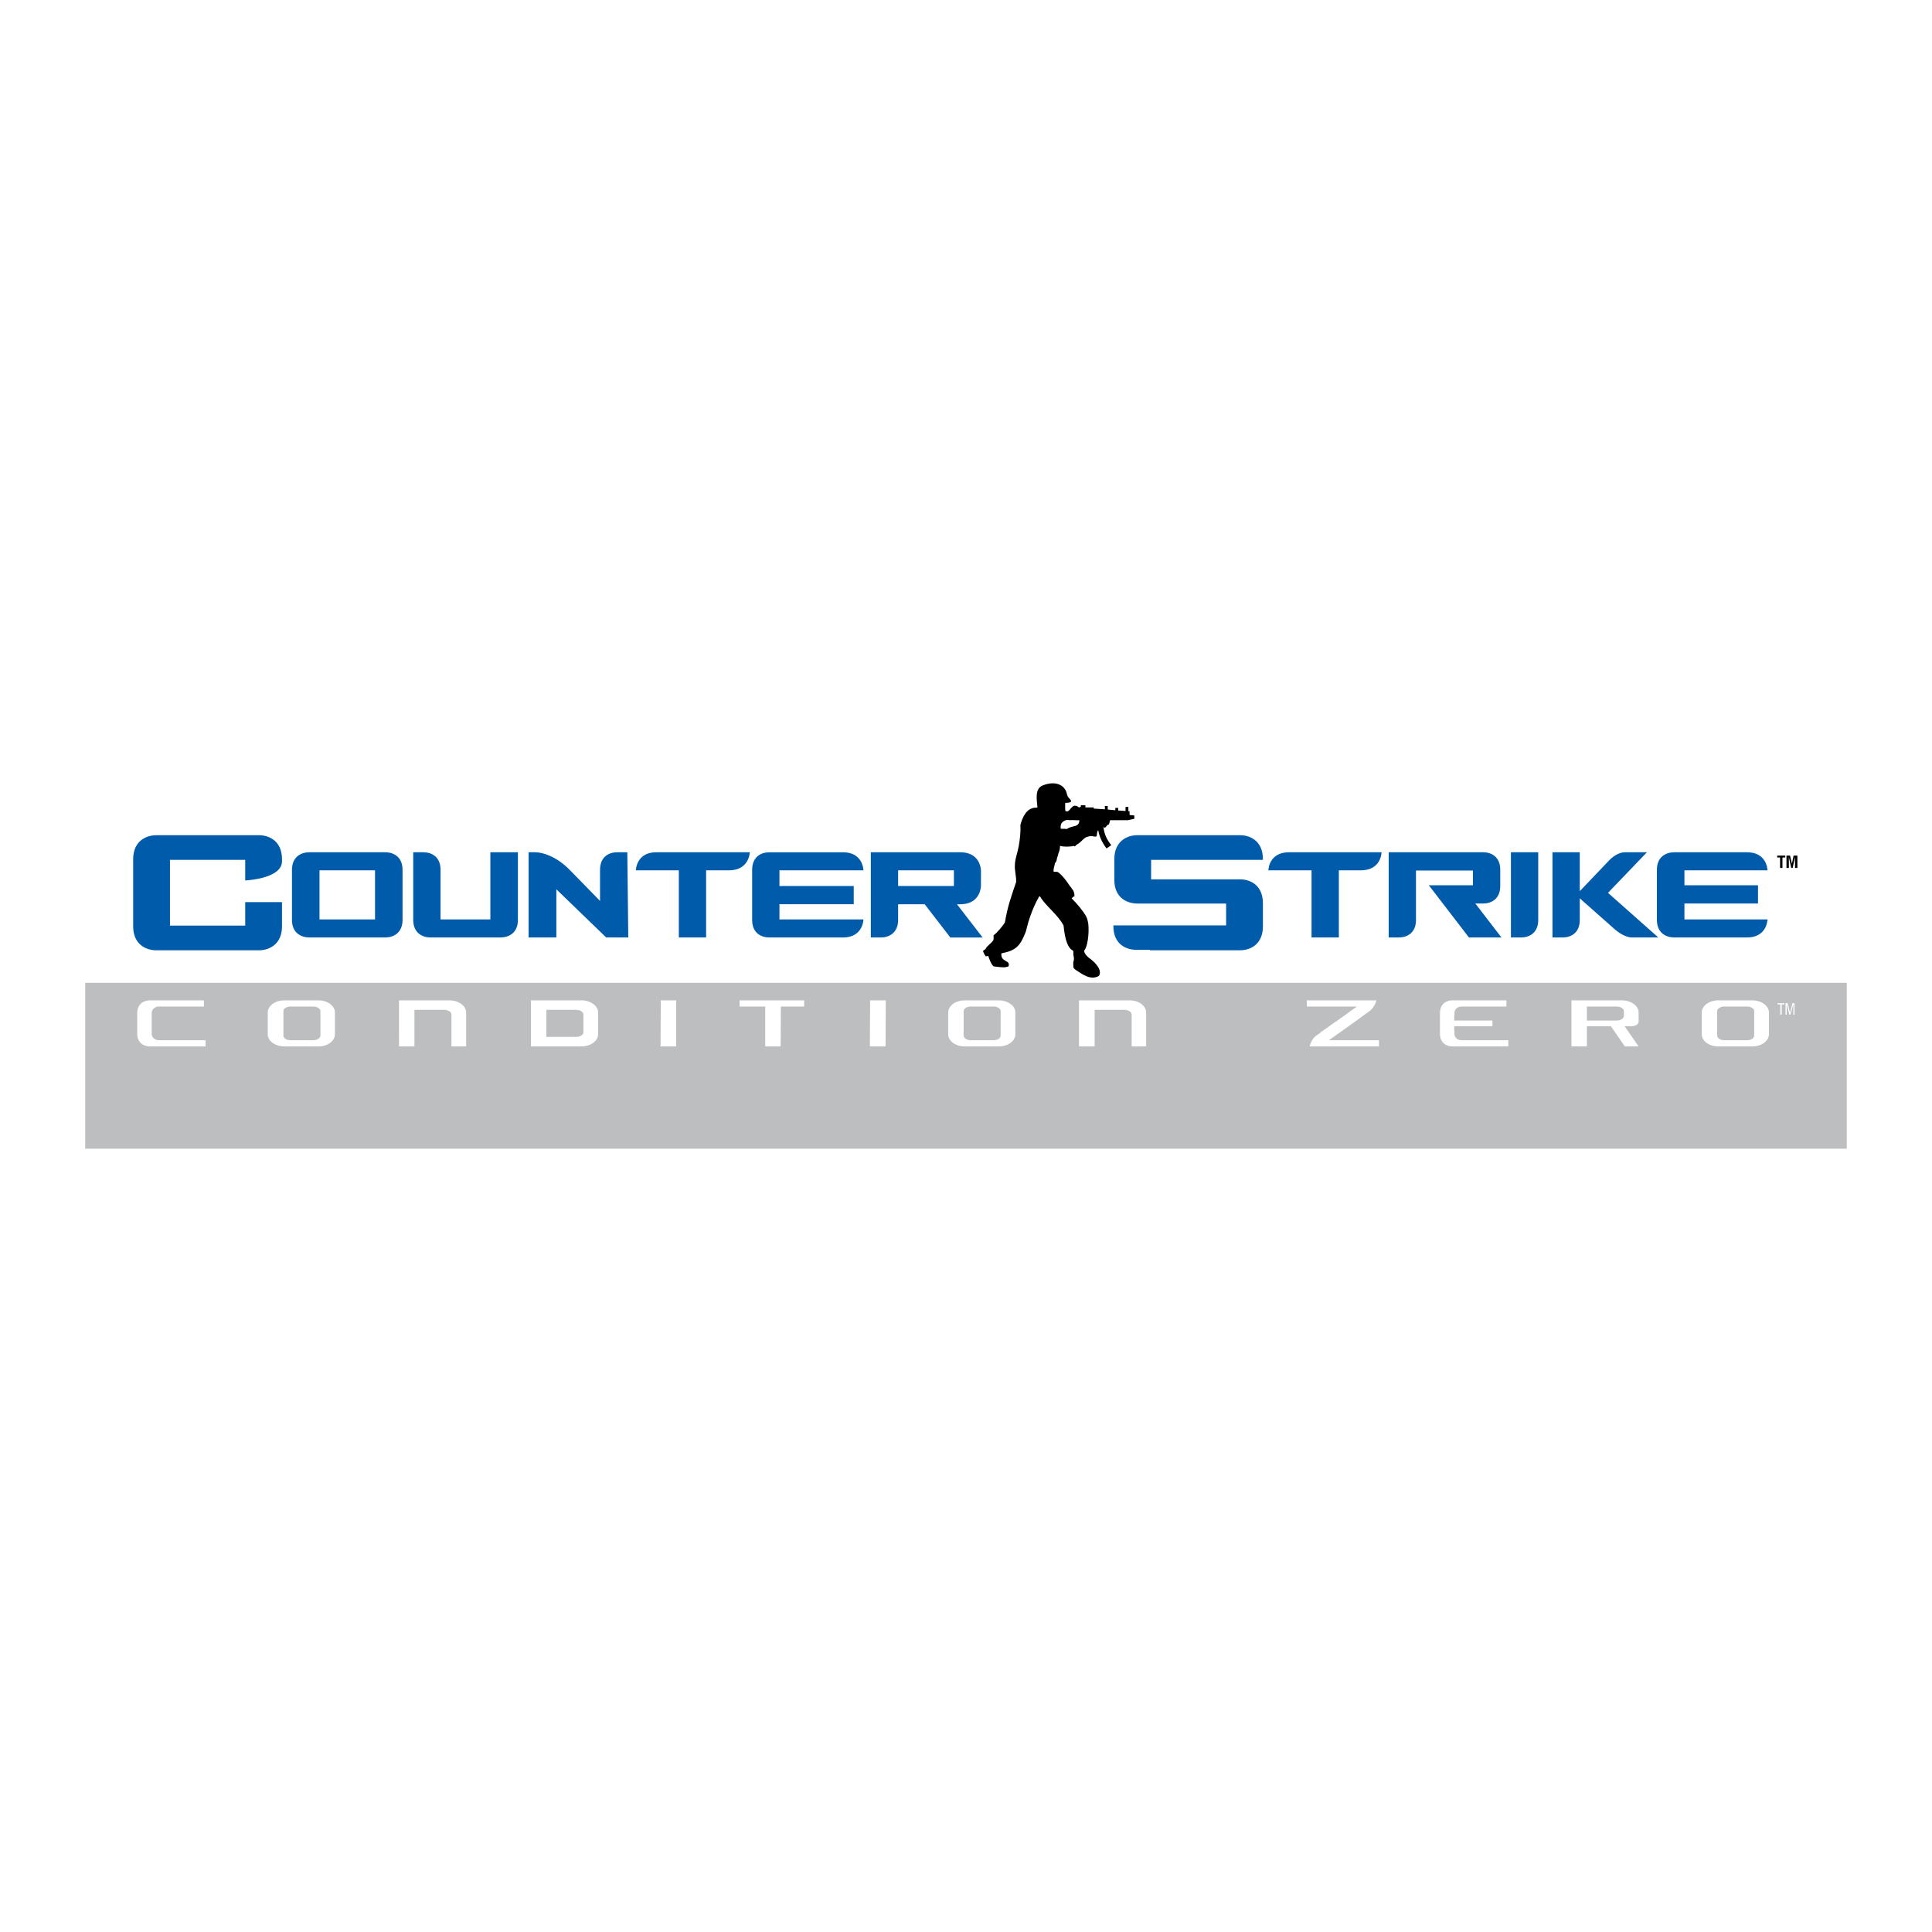 <?xml version="1.0" encoding="utf-8"?>
<!-- Generator: Adobe Illustrator 13.0.0, SVG Export Plug-In . SVG Version: 6.00 Build 14948)  -->
<!DOCTYPE svg PUBLIC "-//W3C//DTD SVG 1.0//EN" "http://www.w3.org/TR/2001/REC-SVG-20010904/DTD/svg10.dtd">
<svg version="1.0" id="Layer_1" xmlns="http://www.w3.org/2000/svg" xmlns:xlink="http://www.w3.org/1999/xlink" x="0px" y="0px"
	 width="192.756px" height="192.756px" viewBox="0 0 192.756 192.756" enable-background="new 0 0 192.756 192.756"
	 xml:space="preserve">
<g>
	<polygon fill-rule="evenodd" clip-rule="evenodd" fill="#FFFFFF" points="0,0 192.756,0 192.756,192.756 0,192.756 0,0 	"/>
	<polygon fill-rule="evenodd" clip-rule="evenodd" fill="#BCBEC0" points="8.504,98.055 184.252,98.055 184.252,114.606 
		8.504,114.606 8.504,98.055 	"/>
	<path fill-rule="evenodd" clip-rule="evenodd" d="M107.696,81.834c-0.07,0.782-0.639,0.45-1.255,0.876
		c-0.165-0.024-0.354-0.024-0.615-0.024c-0.048-0.521,0.142-0.616,0.236-0.71c0.379-0.284,0.64-0.142,0.64-0.142
		C106.986,81.787,107.247,81.858,107.696,81.834L107.696,81.834z M109.117,80.556h-0.828v-0.213h-0.45v0.119
		c-0.048,0.023-0.095,0.071-0.143,0.095h-0.047c-0.781-0.616-0.829,0.639-1.35,0.355c-0.048-0.26-0.023-0.497-0.023-0.805
		c0.899-0.023,0.568-0.26,0.308-0.568c-0.095-0.118-0.143-0.308-0.166-0.426c-0.213-0.781-1.09-1.255-2.368-0.758
		c-0.828,0.308-0.615,1.421-0.544,2.179c-0.048,0.071-0.143,0.047-0.214,0.047c-0.899,0.047-1.302,0.995-1.491,1.752
		c0.047,0.687-0.048,1.444-0.166,2.107s-0.355,1.184-0.379,1.823c-0.048,0.568,0.166,1.231,0.118,1.752
		c-0.497,1.468-0.853,2.439-1.112,4.001c-0.189,0.355-0.853,1.113-1.113,1.279c-0.071,0.119,0.048,0.379-0.071,0.544
		c-0.213,0.308-0.544,0.474-0.734,0.805c0.048,0.071-0.283,0.142-0.26,0.261c0.023,0.118,0.189,0.426,0.26,0.497
		c0.024,0.047,0.261-0.071,0.261,0c0.095,0.284,0.308,0.876,0.545,1.019c1.042,0.118,1.042,0.118,1.468,0
		c0.237-0.687-0.805-0.379-0.71-1.303c1.421-0.284,1.87-0.687,2.438-2.178c0.261-1.089,0.616-2.155,1.161-3.197
		c0.094-0.071,0.07-0.261,0.236-0.332c0.64,1.065,1.8,1.823,2.368,2.936c0.142,1.444,0.426,2.226,0.923,2.486
		c0.119,0.047,0,0.498,0.095,0.592c0,0.143,0.048,0.308-0.023,0.474c-0.047,0.119-0.023,0.261-0.023,0.379c0,0.047,0,0.095,0,0.142
		c0.023,0.213,0.071,0.213,0.284,0.378c0.615,0.403,1.444,1.042,2.273,0.569c0.379-0.616-0.427-1.397-0.995-1.8
		c-0.189-0.143-0.521-0.498-0.474-0.734c0.309-0.308,0.521-1.658,0.403-2.699c-0.048-0.237-0.095-0.474-0.19-0.663
		c-0.283-0.544-0.923-1.303-1.468-1.847c0.071-0.071,0.166-0.166,0.284-0.213c0-0.521-0.213-0.687-0.497-1.066
		c-0.237-0.378-0.781-1.113-1.184-1.35c0,0,0-0.023-0.403-0.023c-0.023-0.261,0.048-0.474,0.119-0.758
		c0-0.213,0.165-0.095,0.213-0.568c0.118-0.402,0.071-0.166,0.166-0.568c0.095-0.189,0.142-0.379,0.142-0.687
		c0.355,0.118,1.065,0.095,1.373,0c0,0,0,0,0.071,0.047c0.095,0.023,0.118-0.119,0.189-0.142c0.545-0.284,0.734-0.781,1.185-0.829
		c0,0,0.236-0.119,0.592,0c0.142,0,0.26,0.023,0.26-0.119c0.024-0.213,0.024-0.379,0.143-0.521c0.095,0.568,0.355,1.208,0.829,1.824
		l0.474-0.332c-0.45-0.544-0.734-1.16-0.782-1.871c0.024,0.047,0.048,0.095,0.095,0.142c0.166,0,0.261-0.355,0.45-0.331
		c0.023-0.047,0.071-0.261,0.118-0.427h1.776l0.64-0.142c0-0.213,0-0.071,0-0.332l-0.474-0.047v-0.378h-0.119v-0.426h-0.283v0.402
		l-0.734-0.047v-0.26h-0.284v0.236l-0.758-0.071v-0.355h-0.284v0.331l-1.113-0.071V80.556L109.117,80.556z"/>
	<path fill-rule="evenodd" clip-rule="evenodd" d="M177.599,86.594h0.236v-1.042h0.284v-0.189h-0.806v0.189h0.285V86.594
		L177.599,86.594z M178.237,86.594h0.236v-1.089l0.237,1.089h0.143l0.236-1.089v1.089h0.237v-1.231h-0.38l-0.165,0.805l-0.189-0.805
		h-0.355V86.594L178.237,86.594z"/>
	<path fill-rule="evenodd" clip-rule="evenodd" fill="#FFFFFF" d="M143.665,102.979v-1.752v-0.143c0-0.971,0.688-1.278,1.231-1.278
		h0.143h0.047h5.21v0.615h-4.476c-0.402,0-0.71,0.285-0.71,0.64v0.309h-0.024v0.449h3.812v0.568h-3.812v0.427h0.024v0.331
		c0,0.355,0.308,0.64,0.71,0.64h4.665v0.615h-5.399h-0.047h-0.143c-0.544,0-1.231-0.308-1.231-1.278V102.979L143.665,102.979z
		 M136.183,101.204L136.183,101.204l-0.805,0.592l-0.568,0.402l0,0l-0.261,0.189l0,0l-1.965,1.397h4.996v0.615h-6.394h-0.142h-0.379
		c0.094-0.402,0.331-0.829,0.615-1.042l0.497-0.354v-0.024l0.806-0.568l0.568-0.402l0,0l0.284-0.189l0,0l1.941-1.397h-4.996v-0.615
		h6.393h0.166h0.379c-0.095,0.402-0.354,0.829-0.64,1.042L136.183,101.204L136.183,101.204z M163.485,104.4h-1.374l-1.396-2.013
		h-0.924l0,0h-1.468v2.013h-1.539v-4.594h5.044c0.899,0,1.657,0.545,1.657,1.208l0,0v0.165v0.759c0,0.26-0.332,0.449-0.734,0.449
		h-0.663L163.485,104.4L163.485,104.4z M177.622,101.228h0.142v-1.019h0.261v-0.118h-0.687v0.118h0.284V101.228L177.622,101.228z
		 M178.924,101.228h0.118v-1.137h-0.213l-0.236,0.971l-0.237-0.971h-0.213v1.137h0.119v-1.065l0.26,1.065h0.118l0.284-1.065V101.228
		L178.924,101.228z M73.788,99.807h2.558h1.563h2.32v0.615h-2.32l-0.024,3.979h-1.539v-3.979h-2.558V99.807L73.788,99.807z
		 M52.974,104.4h5.044c0.899,0,1.657-0.545,1.657-1.207v-0.427v-0.994v-0.758c0-0.663-0.758-1.208-1.657-1.208h-5.044v1.966v0.994
		V104.4L52.974,104.4z M58.207,102.767v0.237c0,0.236-0.332,0.449-0.71,0.449h-2.984v-0.687v-0.994v-1.019h2.984
		c0.378,0,0.71,0.213,0.71,0.45v0.568V102.767L58.207,102.767z M86.812,99.807h1.563l-0.024,4.594h-1.563L86.812,99.807
		L86.812,99.807z M65.926,99.807h1.539v4.594h-1.562L65.926,99.807L65.926,99.807z M107.649,99.807h5.067
		c0.899,0,1.634,0.545,1.634,1.208v3.386h-1.444v-3.196c0-0.237-0.332-0.45-0.71-0.45h-2.984v3.646h-1.562V99.807L107.649,99.807z
		 M39.808,99.807h5.043c0.9,0,1.658,0.545,1.658,1.208v3.386h-1.468v-3.196c0-0.237-0.331-0.45-0.71-0.45h-2.983v3.646h-1.539
		V99.807L39.808,99.807z M158.323,100.422h2.983c0.379,0,0.71,0.214,0.71,0.45v0.474c0,0.261-0.331,0.474-0.71,0.474h-2.983V100.422
		L158.323,100.422z M171.418,99.807h3.41c0.923,0,1.657,0.545,1.657,1.208v2.179c0,0.662-0.734,1.207-1.657,1.207h-3.41
		c-0.9,0-1.634-0.545-1.634-1.207v-2.179C169.784,100.352,170.518,99.807,171.418,99.807L171.418,99.807z M172.033,100.422h2.273
		c0.402,0,0.71,0.214,0.71,0.45v2.463c0,0.236-0.308,0.45-0.71,0.45h-2.273c-0.379,0-0.71-0.214-0.71-0.45v-2.463
		C171.323,100.636,171.654,100.422,172.033,100.422L172.033,100.422z M96.236,99.807h3.41c0.924,0,1.657,0.545,1.657,1.208v2.179
		c0,0.662-0.733,1.207-1.657,1.207h-3.41c-0.9,0-1.634-0.545-1.634-1.207v-2.179C94.602,100.352,95.336,99.807,96.236,99.807
		L96.236,99.807z M96.852,100.422h2.273c0.402,0,0.71,0.214,0.71,0.45v2.463c0,0.236-0.308,0.45-0.71,0.45h-2.273
		c-0.379,0-0.71-0.214-0.71-0.45v-2.463C96.141,100.636,96.473,100.422,96.852,100.422L96.852,100.422z M28.371,99.807h3.41
		c0.9,0,1.634,0.545,1.634,1.208v2.179c0,0.662-0.734,1.207-1.634,1.207h-3.41c-0.923,0-1.657-0.545-1.657-1.207v-2.179
		C26.713,100.352,27.447,99.807,28.371,99.807L28.371,99.807z M28.986,100.422h2.25c0.402,0,0.734,0.214,0.734,0.45v2.463
		c0,0.236-0.332,0.45-0.734,0.45h-2.25c-0.402,0-0.71-0.214-0.71-0.45v-2.463C28.276,100.636,28.584,100.422,28.986,100.422
		L28.986,100.422z M20.509,104.4h-5.375h-0.047h-0.142c-0.545,0-1.255-0.308-1.255-1.278v-0.143v-1.752v-0.143
		c0-0.971,0.71-1.278,1.255-1.278h0.142h0.047h5.209v0.615h-4.499c-0.379,0-0.71,0.285-0.71,0.64v0.309l0,0v1.444l0,0v0.331
		c0,0.355,0.331,0.64,0.71,0.64h4.665V104.4L20.509,104.4z"/>
	<path fill-rule="evenodd" clip-rule="evenodd" fill="#005BAB" d="M97.87,86.831L97.87,86.831c0,0,0,0,0-0.024
		c-0.071-0.829-0.592-1.776-2.061-1.776h-6.204H87.9h-1.018v8.501H87.9c0.734,0,1.705-0.403,1.705-1.752v-1.562h2.652l2.558,3.315
		h3.22l-2.557-3.315h0.332c1.468,0,1.989-0.947,2.061-1.8v-0.024l0,0V86.831L97.87,86.831z M16.958,83.326h7.506l0,0h1.35
		c1.018,0,2.321,0.568,2.321,2.392v0.236c0,0.876-1.042,1.682-3.67,1.895v-2.06h-7.506v1.35v3.86v1.35h7.506v-2.344h3.67v2.416
		c0,1.823-1.303,2.392-2.321,2.392h-1.279h-0.071h-7.506h-0.119h-1.231c-1.018,0-2.321-0.568-2.321-2.392v-1.421v-3.86v-1.42
		c0-1.823,1.303-2.392,2.321-2.392h1.16H16.958L16.958,83.326z M31.875,85.031h5.541h0.023h1.018c0.734,0,1.705,0.402,1.705,1.752
		v1.065v2.865v1.065c0,1.35-0.971,1.752-1.705,1.752H37.44h-0.023h-5.541h-0.142h-0.876c-0.757,0-1.729-0.403-1.729-1.752v-1.065
		v-2.865v-1.065c0-1.35,0.971-1.752,1.729-1.752h0.876H31.875L31.875,85.031z M37.417,86.831h-5.541v1.018v2.865v1.019h5.541v-1.019
		v-2.865V86.831L37.417,86.831z M43.952,91.732h4.972v-6.702h2.747v6.749c0,1.35-0.971,1.752-1.729,1.752h-0.71h-0.308h-4.972
		h-0.426h-0.592c-0.734,0-1.705-0.403-1.705-1.752v-1.065v-2.865v-2.818h1.018c0.758,0,1.705,0.402,1.705,1.752v1.065v2.865V91.732
		L43.952,91.732z M52.737,93.532h2.771v-4.807l4.973,4.807l0,0l0,0h2.202l-0.095-8.501h-1.018c-0.758,0-1.705,0.402-1.705,1.752
		v3.102l-3.031-3.102c-1.326-1.35-2.7-1.752-3.434-1.752h-0.663v0.71v0.308V93.532L52.737,93.532z M85.178,90.217h-7.412v0.497
		v1.019h8.382c0.023,0,0,0,0,0.023c-0.071,0.829-0.592,1.776-2.036,1.776h-6.346h-0.071h-0.948c-0.757,0-1.705-0.403-1.705-1.752
		v-1.065v-2.865v-1.065c0-1.35,0.947-1.752,1.705-1.752h0.948h0.071h6.346c1.444,0,1.965,0.947,2.036,1.776
		c0,0.024,0.023,0.024,0,0.024h-8.382v1.018v0.544h7.412V90.217L85.178,90.217z M66.329,85.031h-0.853
		c-1.444,0-1.965,0.947-2.037,1.776c0,0.024-0.023,0.024-0.023,0.024h2.913h1.397v6.701h2.723v-6.701h1.444h0.853
		c1.444,0,1.989-0.947,2.06-1.776c0-0.024,0-0.024,0-0.024h-2.913H66.329L66.329,85.031z M95.17,86.831v1.562h-5.565v-1.562H95.17
		L95.17,86.831z M114.848,87.73h7.482h0.189h1.185c1.018,0,2.297,0.568,2.297,2.392v0.592v1.113v0.592
		c0,1.823-1.279,2.392-2.297,2.392h-1.279h-0.095h-7.601v-0.047h-1.35c-1.019,0-2.297-0.545-2.297-2.368v-0.071h3.646l0,0h7.601
		v-0.498v-1.113v-0.568h-7.482h-0.402h-0.971c-0.995,0-2.297-0.544-2.297-2.368v-0.355v-1.35v-0.355
		c0-1.823,1.302-2.392,2.297-2.392h1.184h0.189h7.175h0.332h1.35c1.018,0,2.297,0.568,2.297,2.392v0.071h-3.979l0,0h-7.175v0.284
		v1.35V87.73L114.848,87.73z M142.553,88.322h2.344h0.9h1.16v-0.379l0,0v-1.089h-5.684v4.925c0,1.35-0.946,1.752-1.704,1.752h-1.019
		v-8.501h2.415h0.308h5.684h0.379h0.64c0.758,0,1.704,0.402,1.704,1.752v0.45l0,0v1.16c0,1.35-0.946,1.752-1.704,1.752h-0.782
		l2.605,3.386h-3.244L142.553,88.322L142.553,88.322z M168.056,88.322h7.34v1.823h-7.34v0.095v1.492h8.312c0,0-0.024,0-0.024,0.023
		c-0.07,0.829-0.592,1.776-2.036,1.776h-6.251l0,0h-1.019c-0.758,0-1.729-0.403-1.729-1.752V90.24v-1.918v-1.539
		c0-1.35,0.971-1.752,1.729-1.752h0.853h0.166h6.251c1.444,0,1.966,0.947,2.036,1.776c0,0.024,0.024,0.024,0.024,0.024h-8.312
		V88.322L168.056,88.322z M129.908,85.031h-1.303c-1.468,0-1.989,0.947-2.061,1.776c0,0.024,0,0.024,0,0.024h3.363h0.947v6.701
		h2.723v-6.701h0.899h1.303c1.468,0,1.989-0.947,2.061-1.776c0-0.024,0-0.024,0-0.024h-3.363H129.908L129.908,85.031z
		 M157.637,88.891l2.912-3.055c0.592-0.616,1.208-0.805,1.539-0.805h2.226l-3.883,4.049l5.02,4.452h-2.651
		c-0.332,0-0.971-0.189-1.682-0.805l-3.504-3.102v2.155c0,1.35-0.948,1.752-1.705,1.752h-1.019v-8.501h2.724v3.86H157.637
		L157.637,88.891z M150.746,85.031h2.723v6.749c0,1.35-0.947,1.752-1.705,1.752h-1.018V85.031L150.746,85.031z"/>
</g>
</svg>

